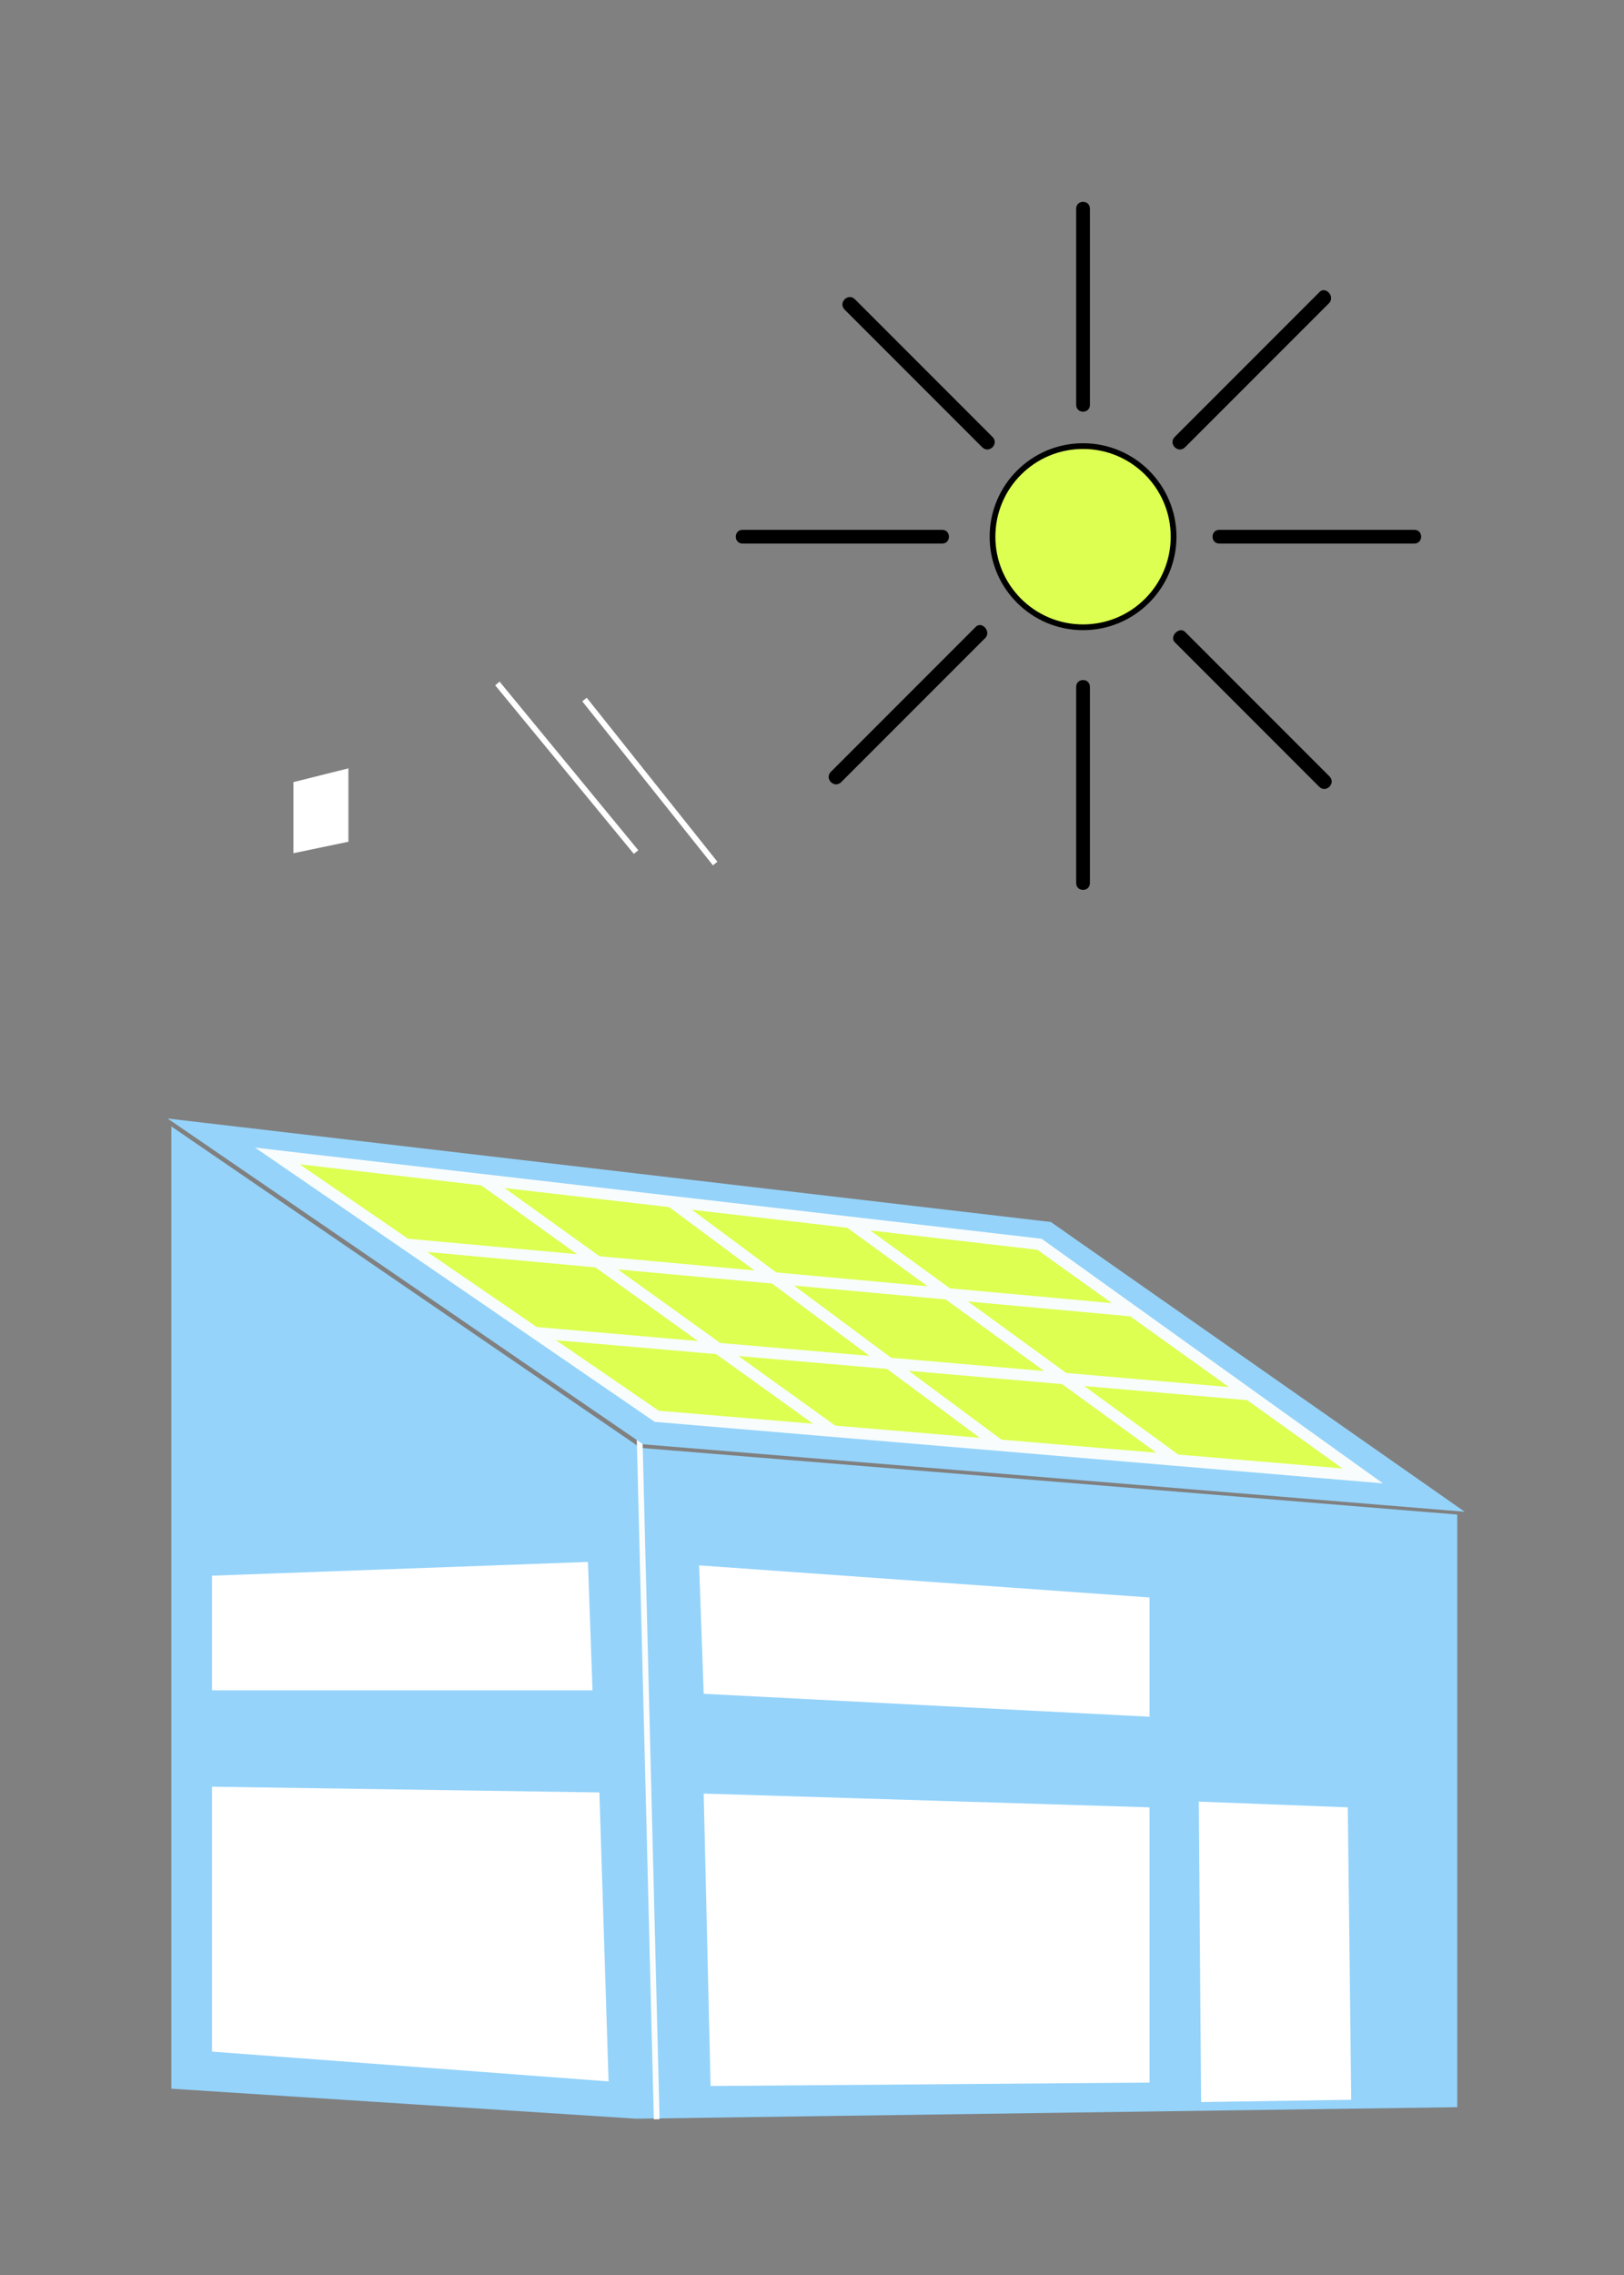 <?xml version="1.0" encoding="utf-8"?>
<!-- Generator: $$$/GeneralStr/196=Adobe Illustrator 27.6.0, SVG Export Plug-In . SVG Version: 6.00 Build 0)  -->
<svg version="1.1" id="Ebene_1" xmlns="http://www.w3.org/2000/svg" xmlns:xlink="http://www.w3.org/1999/xlink" x="0px" y="0px"
	 width="141.7px" height="198.4px" viewBox="0 0 141.7 198.4" style="enable-background:new 0 0 141.7 198.4;" xml:space="preserve"
	>
<rect x="0" y="0" width="141.7" height="198.4" fill="#808080" stroke="none"/>
<style type="text/css">
	.st0{fill:#DCFF51;stroke:#000000;stroke-width:0.5;stroke-miterlimit:10;}
	.st1{fill:none;}
	.st2{fill:#95D3FA;stroke:#95D3FA;stroke-width:0.5;stroke-miterlimit:10;}
	.st3{fill:none;stroke:#FBFDFD;stroke-width:0.5;stroke-miterlimit:10;}
	.st4{fill:#DCFF51;stroke:#F8FCFC;stroke-miterlimit:10;}
	.st5{fill:none;stroke:#F8FCFC;stroke-miterlimit:10;}
	.st6{fill:#DCE4E5;stroke:#01414C;stroke-width:0.5;stroke-miterlimit:10;}
	.st7{fill:#FFFFFF;}
	.st8{opacity:0.25;fill:#01414C;stroke:#01414C;stroke-width:0.25;stroke-miterlimit:10;enable-background:new    ;}
	.st9{fill:none;stroke:#FFFFFF;stroke-width:0.5;stroke-miterlimit:10;}
</style>
<circle class="st0" cx="94.5" cy="46.8" r="7.9"/>
<g>
	<line class="st1" x1="94.5" y1="35.3" x2="94.5" y2="18.2"/>
	<g>
		<path d="M95.1,35.3c0-5,0-10,0-15c0-0.7,0-1.4,0-2.1c0-0.8-1.2-0.8-1.2,0c0,5,0,10,0,15c0,0.7,0,1.4,0,2.1
			C93.9,36.1,95.1,36.1,95.1,35.3L95.1,35.3z"/>
	</g>
</g>
<g>
	<line class="st1" x1="94.5" y1="77" x2="94.5" y2="59.9"/>
	<g>
		<path d="M95.1,77c0-5,0-10,0-15c0-0.7,0-1.4,0-2.1c0-0.8-1.2-0.8-1.2,0c0,5,0,10,0,15c0,0.7,0,1.4,0,2.1
			C93.9,77.8,95.1,77.8,95.1,77L95.1,77z"/>
	</g>
</g>
<g>
	<line class="st1" x1="82.2" y1="46.8" x2="64.8" y2="46.8"/>
	<g>
		<path d="M82.2,46.2c-5.1,0-10.1,0-15.2,0c-0.7,0-1.4,0-2.2,0c-0.8,0-0.8,1.2,0,1.2c5.1,0,10.1,0,15.2,0c0.7,0,1.4,0,2.2,0
			C83,47.4,83,46.2,82.2,46.2L82.2,46.2z"/>
	</g>
</g>
<g>
	<line class="st1" x1="123.4" y1="46.8" x2="106.4" y2="46.8"/>
	<g>
		<path d="M123.4,46.2c-5,0-9.9,0-14.9,0c-0.7,0-1.4,0-2.1,0c-0.8,0-0.8,1.2,0,1.2c5,0,9.9,0,14.9,0c0.7,0,1.4,0,2.1,0
			C124.2,47.4,124.2,46.2,123.4,46.2L123.4,46.2z"/>
	</g>
</g>
<g>
	<line class="st1" x1="115.5" y1="25.9" x2="103" y2="38.5"/>
	<g>
		<path d="M115.1,25.5c-3.7,3.7-7.3,7.3-11,11c-0.5,0.5-1,1-1.6,1.6s0.3,1.5,0.9,0.9c3.7-3.7,7.3-7.3,11-11c0.5-0.5,1-1,1.6-1.6
			C116.5,25.8,115.6,24.9,115.1,25.5L115.1,25.5z"/>
	</g>
</g>
<g>
	<line class="st1" x1="85.5" y1="55.2" x2="73" y2="67.7"/>
	<g>
		<path d="M85.1,54.7c-3.7,3.7-7.3,7.3-11,11c-0.5,0.5-1,1-1.6,1.6s0.3,1.5,0.9,0.9c3.7-3.7,7.3-7.3,11-11c0.5-0.5,1-1,1.6-1.6
			C86.5,55,85.6,54.1,85.1,54.7L85.1,54.7z"/>
	</g>
</g>
<g>
	<line class="st1" x1="74.1" y1="26.5" x2="86.1" y2="38.5"/>
	<g>
		<path d="M73.7,27c3.5,3.5,7,7,10.5,10.5c0.5,0.5,1,1,1.5,1.5c0.6,0.6,1.5-0.3,0.9-0.9c-3.5-3.5-7-7-10.5-10.5
			c-0.5-0.5-1-1-1.5-1.5C74,25.5,73.1,26.4,73.7,27L73.7,27z"/>
	</g>
</g>
<g>
	<line class="st1" x1="103" y1="55.6" x2="115.5" y2="68.1"/>
	<g>
		<path d="M102.5,56c3.7,3.7,7.3,7.3,11,11c0.5,0.5,1,1,1.6,1.6s1.5-0.3,0.9-0.9c-3.7-3.7-7.3-7.3-11-11c-0.5-0.5-1-1-1.6-1.6
			C102.9,54.6,102,55.5,102.5,56L102.5,56z"/>
	</g>
</g>
<polygon class="st2" points="126.9,183.5 126.9,132.3 55.8,126.5 15.2,98.7 15.2,181.9 55.5,184.5 "/>
<line class="st3" x1="55.8" y1="125" x2="57.3" y2="184.8"/>
<polygon class="st2" points="15.6,97.9 56.2,125.7 126.9,131.5 91.6,106.8 "/>
<polygon class="st4" points="24.2,100.8 57.3,123.5 118.9,128.7 90.7,108.5 "/>
<line class="st5" x1="42.2" y1="102.9" x2="72.7" y2="124.8"/>
<line class="st5" x1="58.6" y1="104.8" x2="87.3" y2="126.1"/>
<path class="st6" d="M82.1,108.3"/>
<line class="st5" x1="102.6" y1="127.3" x2="74" y2="106.5"/>
<line class="st5" x1="35.4" y1="108.5" x2="98.8" y2="114.3"/>
<line class="st5" x1="46.6" y1="116.2" x2="108.9" y2="121.6"/>
<polygon class="st7" points="62,181.9 100.3,181.6 100.3,157.6 61.4,156.4 "/>
<polygon class="st7" points="104.8,183.3 104.6,157.1 117.6,157.6 117.9,183.1 "/>
<polygon class="st7" points="52.3,156.3 53.1,181.5 18.5,178.9 18.5,155.8 "/>
<polygon class="st7" points="100.3,149.7 61.4,147.7 61,136.5 100.3,139.3 "/>
<polygon class="st7" points="18.5,137.4 18.5,147.4 51.7,147.4 51.3,136.2 "/>
<path class="st8" d="M72.9,78.7"/>
<path class="st8" d="M14.7,79.5"/>
<polygon class="st7" points="25.6,74.4 30.4,73.4 30.4,67 25.6,68.2 "/>
<line class="st9" x1="43.4" y1="59.6" x2="55.5" y2="74.3"/>
<line class="st9" x1="51" y1="61" x2="62.4" y2="75.3"/>
</svg>
